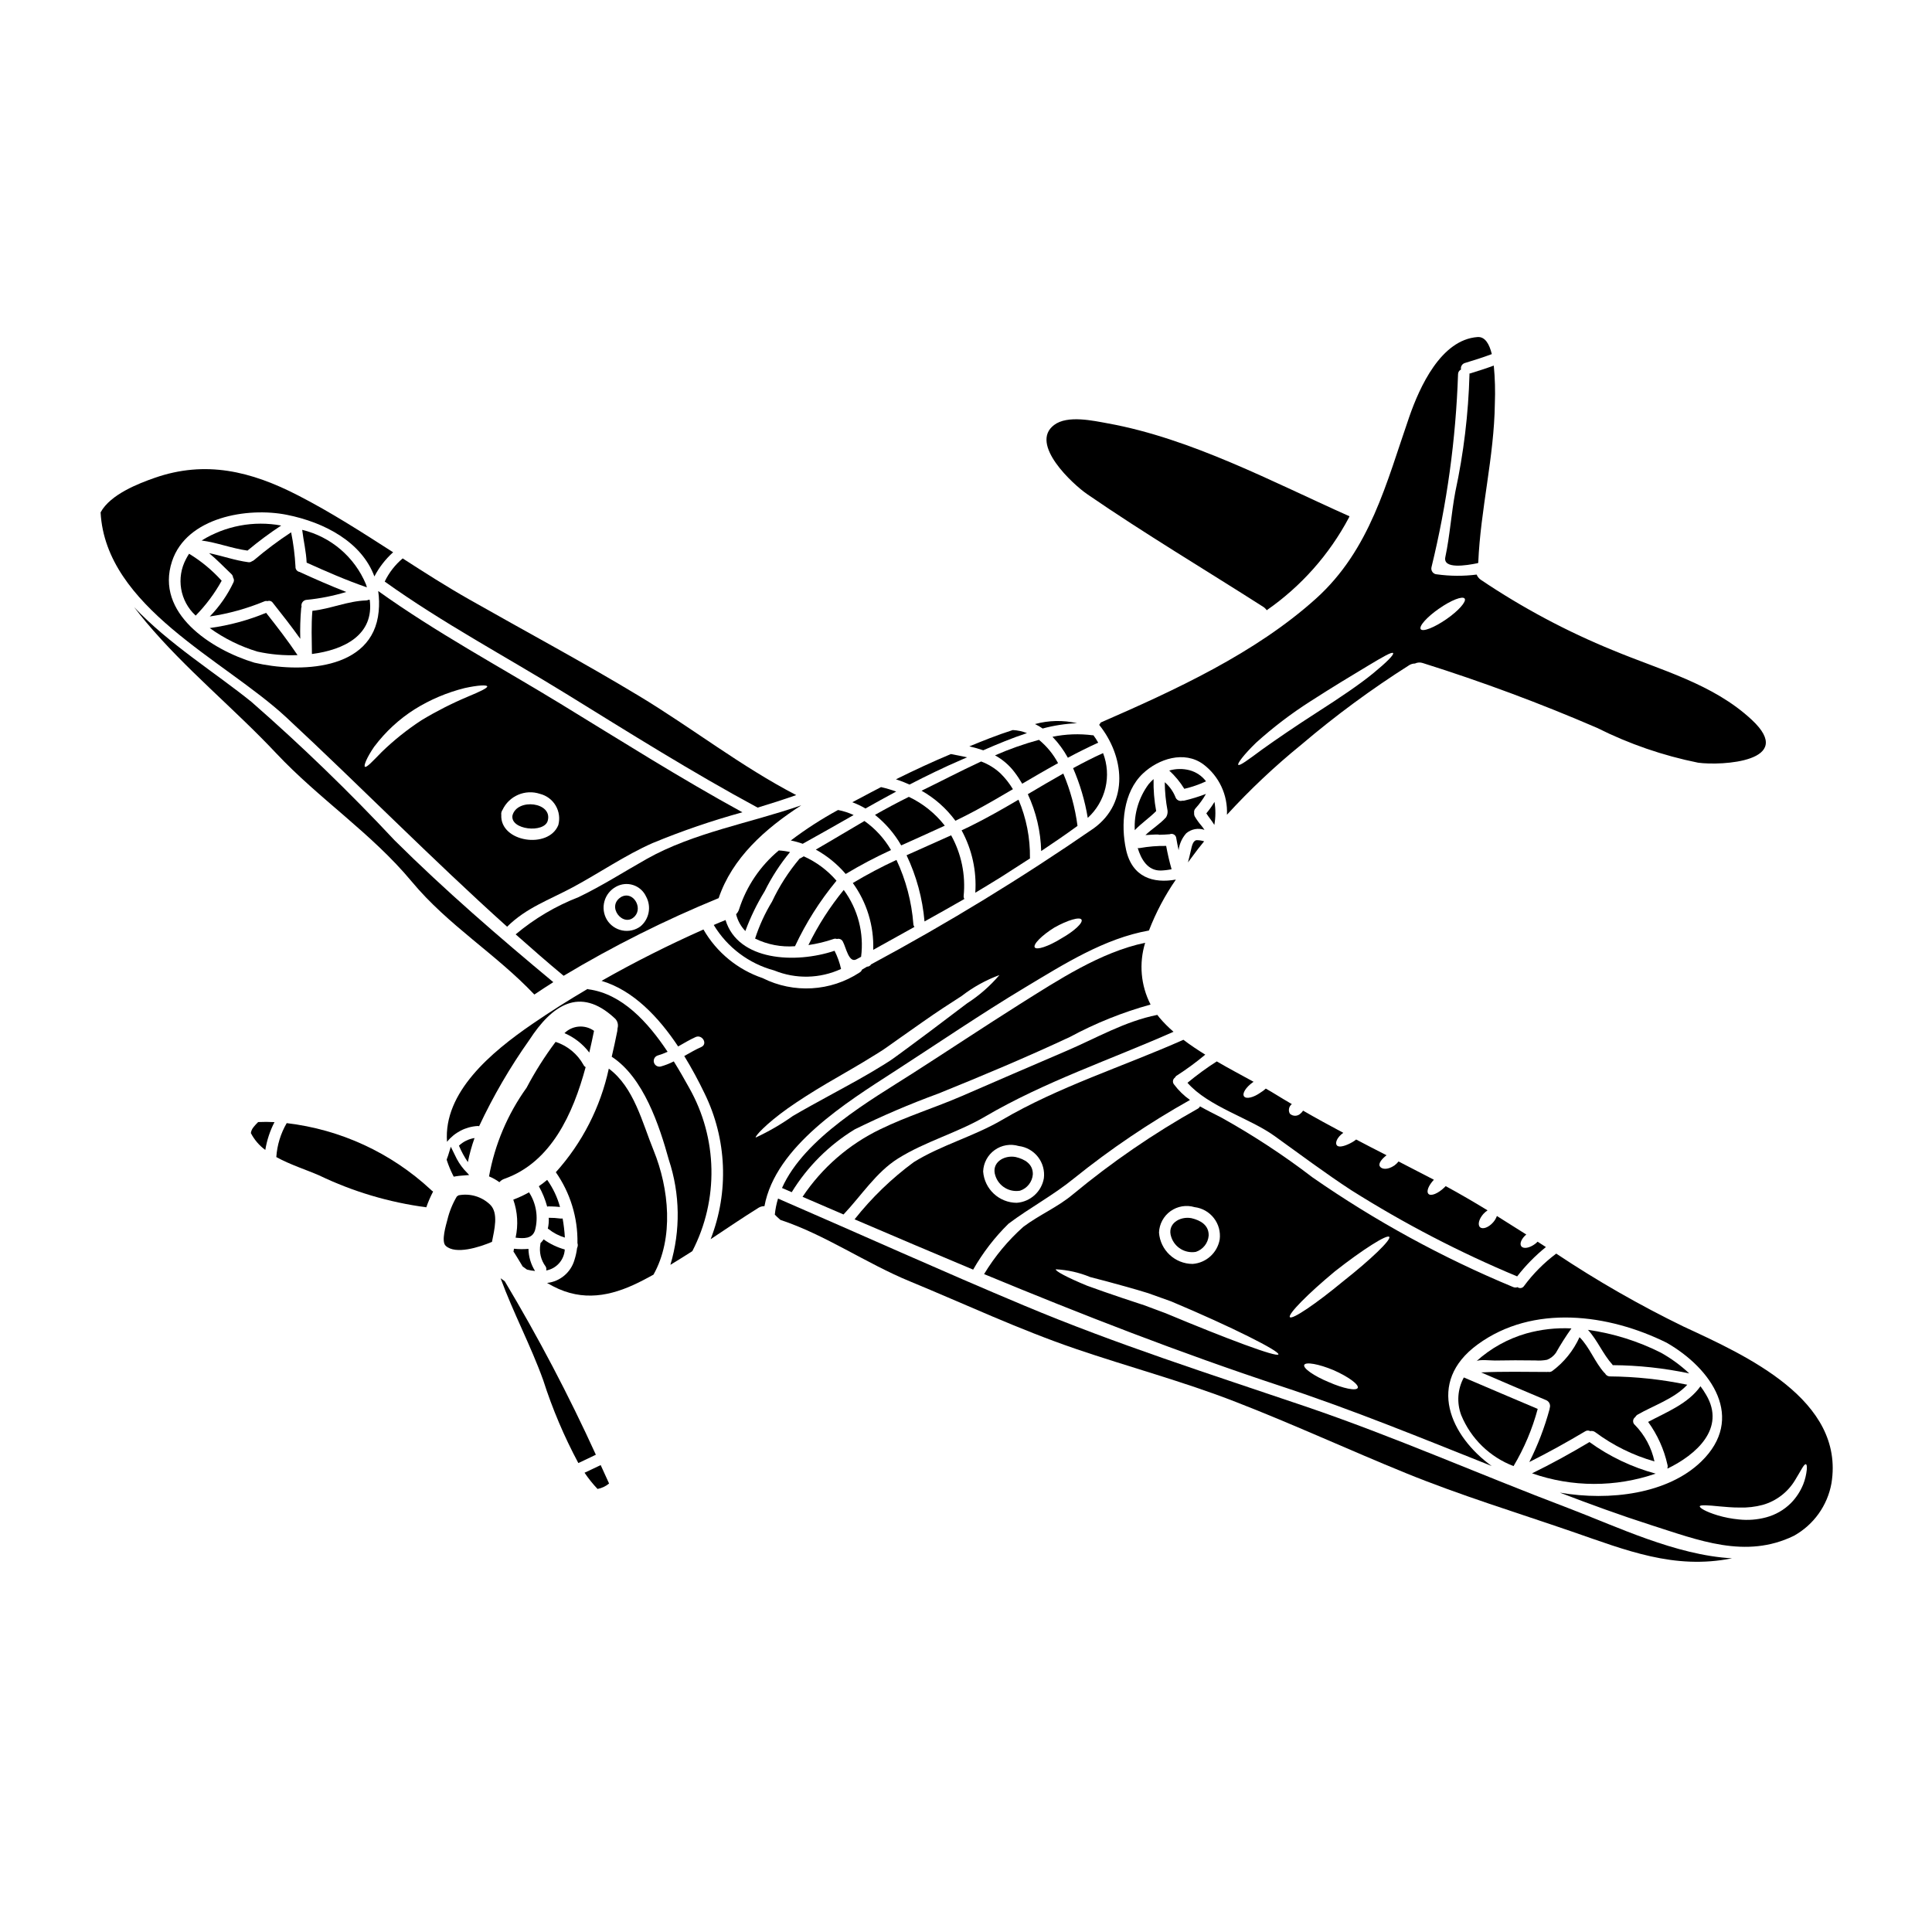 <?xml version="1.0" encoding="UTF-8"?>
<!-- Uploaded to: ICON Repo, www.iconrepo.com, Generator: ICON Repo Mixer Tools -->
<svg fill="#000000" width="800px" height="800px" version="1.1" viewBox="144 144 512 512" xmlns="http://www.w3.org/2000/svg">
 <g>
  <path d="m225.33 302.96c3.535-0.352 7.031-1.051 10.434-2.086-4.133-1.602-8.188-3.387-12.203-5.227-0.039 0-0.059-0.039-0.102-0.062-0.699-0.098-1.203-0.715-1.152-1.418-0.164-3.059-0.551-6.098-1.156-9.098-3.406 2.231-6.668 4.672-9.762 7.312-0.188 0.164-0.398 0.289-0.633 0.367-0.266 0.215-0.613 0.301-0.953 0.242-3.543-0.469-6.906-1.684-10.391-2.394 2.086 1.703 3.973 3.707 5.902 5.531l0.004 0.004c0.262 0.242 0.422 0.574 0.449 0.93 0.254 0.363 0.301 0.832 0.121 1.238-1.582 3.356-3.711 6.422-6.297 9.074 4.988-0.738 9.867-2.094 14.527-4.027 0.25-0.098 0.527-0.109 0.785-0.043 0.504-0.188 1.07-0.012 1.379 0.426 2.492 3.148 4.965 6.297 7.293 9.562-0.078-2.719 0.004-5.438 0.246-8.145 0.012-0.113 0.047-0.223 0.102-0.324-0.113-0.438-0.02-0.906 0.254-1.27 0.273-0.363 0.695-0.582 1.152-0.594z"/>
  <path d="m289.15 361.52c1.398-4.926-8.105-6.102-9.34-1.422-0.645 3.852 8.406 4.766 9.34 1.422z"/>
  <path d="m381.5 353.77c-1.312-0.473-2.652-0.867-4.012-1.18-0.934 0.484-1.887 0.973-2.836 1.477-1.539 0.812-3.148 1.66-4.777 2.535h-0.004c1.211 0.449 2.375 1.004 3.484 1.66 2.691-1.527 5.406-3.023 8.145-4.492z"/>
  <path d="m194.11 290.75c-0.285 0.434-0.547 0.879-0.785 1.34-2.699 5.004-1.656 11.203 2.531 15.051 2.703-2.758 5.019-5.863 6.891-9.238-2.512-2.793-5.422-5.203-8.637-7.152z"/>
  <path d="m199.58 310.44c3.84 2.766 8.109 4.875 12.641 6.242 3.488 0.766 7.059 1.078 10.629 0.93-2.594-3.867-5.43-7.535-8.324-11.203-4.789 1.98-9.812 3.336-14.945 4.031z"/>
  <path d="m308.82 381.59c-4.519 2.473 0.508 8.594 3.484 5.148 1.988-2.289-0.473-6.523-3.484-5.148z"/>
  <path d="m356.73 367.61c4.539-2.512 9.016-5.066 13.492-7.617-1.316-0.613-2.707-1.062-4.133-1.336-4.371 2.375-8.555 5.078-12.52 8.082 1.074 0.207 2.129 0.5 3.16 0.871z"/>
  <path d="m297.33 381.75c-6.062 2.352-11.695 5.684-16.672 9.863 4.176 3.707 8.387 7.394 12.707 10.98l-0.004 0.004c13.16-7.887 26.891-14.766 41.086-20.582 3.606-10.629 12.258-18.379 21.898-24.598-13.57 4.723-28.504 7.211-40.934 14.199-6.008 3.387-11.879 7.156-18.082 10.133zm16.395 7.758c-1.387 1.016-3.137 1.402-4.82 1.07s-3.156-1.352-4.059-2.812c-0.883-1.48-1.125-3.254-0.664-4.914 0.457-1.664 1.578-3.062 3.098-3.875 1.383-0.762 3.016-0.918 4.516-0.43s2.734 1.574 3.402 3c1.484 2.664 0.867 6.008-1.473 7.961z"/>
  <path d="m293.93 327.8c16.773 10.352 33.488 20.859 50.848 30.227 3.426-1.031 6.828-2.125 10.234-3.32-14.609-7.578-27.574-17.766-41.676-26.277-14.773-8.914-29.965-17.039-44.938-25.547-6-3.402-11.852-7.129-17.684-10.898l0.004-0.004c-2.008 1.684-3.629 3.777-4.766 6.137 15.34 10.984 31.93 19.777 47.977 29.684z"/>
  <path d="m219.82 334.06c19.773 18.379 38.535 37.523 58.57 55.531 5.066-5.027 11.125-7.086 17.402-10.453 7.055-3.789 13.879-8.508 21.191-11.734v0.004c7.746-3.203 15.684-5.922 23.766-8.145-16.473-9.012-32.336-19.062-48.359-28.848-16.137-9.84-32.762-18.762-48.16-29.785 0.258 1.801 0.301 3.625 0.121 5.434-1.52 15.902-21.352 16.266-32.941 13.551-11.367-3.426-26.371-13.086-21.82-26.863 3.867-11.73 20.039-14.406 30.434-12.32 10.066 2.008 19.832 7.254 23.195 16.332 1.258-2.418 2.938-4.586 4.965-6.406-8.266-5.305-16.531-10.629-25.191-15.07-12.461-6.422-24.531-9.359-38.027-4.641-4.133 1.441-11.734 4.356-14.305 9.141 1.348 25.121 32.789 39.082 49.16 54.273zm57.07 25.223c0.035-0.23 0.125-0.445 0.266-0.625 1.75-3.746 6.027-5.582 9.945-4.277 1.75 0.441 3.25 1.562 4.164 3.117 0.91 1.551 1.164 3.41 0.695 5.148-2.594 6.484-15.496 4.539-15.113-2.695-0.031-0.223-0.023-0.449 0.023-0.668zm-33.652-17.484c2.93-3.894 6.543-7.231 10.66-9.84 4.094-2.551 8.566-4.445 13.246-5.613 3.606-0.789 5.875-0.871 5.977-0.445 0.098 0.426-1.945 1.398-5.227 2.754v0.004c-4.203 1.77-8.27 3.84-12.176 6.199-3.777 2.461-7.312 5.285-10.555 8.426-2.473 2.531-4.051 4.234-4.457 3.91-0.363-0.266 0.445-2.375 2.512-5.394z"/>
  <path d="m269.76 445.59c-1.551 0.242-2.992 0.945-4.133 2.023 0.637 1.527 1.43 2.988 2.359 4.356 0.438-2.164 1.031-4.297 1.773-6.379z"/>
  <path d="m263.47 447.9-0.727 2.363c-0.031 0.105-0.074 0.207-0.113 0.309-0.039 0.098-0.121 0.309-0.168 0.465l-0.09 0.301 0.094 0.297-0.004-0.004c0.402 1.211 0.887 2.394 1.449 3.539l0.328 0.66 0.723-0.121c0.441-0.078 0.898-0.113 1.355-0.152l2.019-0.164-1.379-1.484c-0.973-1.141-1.777-2.41-2.394-3.777z"/>
  <path d="m265.52 460.77c-0.145 0.121-0.301 0.23-0.465 0.324-1.129 1.91-1.969 3.981-2.488 6.141-0.348 1.359-1.723 5.754-0.445 6.926 2.613 2.394 8.91 0.367 12.258-1.051 0.586-3.102 1.844-7.641-0.527-9.906h-0.004c-2.219-2.109-5.32-3.016-8.328-2.434z"/>
  <path d="m299.2 426.79c-0.25-0.125-0.449-0.332-0.566-0.586-1.605-2.894-4.246-5.074-7.394-6.098-2.883 3.844-5.457 7.914-7.699 12.168-5.019 6.988-8.418 15.012-9.945 23.48 0.977 0.398 1.902 0.918 2.754 1.543 0.359-0.426 0.832-0.742 1.359-0.914 12.316-4.371 18.133-17.129 21.492-29.594z"/>
  <path d="m219.98 441.64c-1.598 2.746-2.543 5.824-2.754 8.996 3.688 2.027 8.027 3.406 11.328 4.844 8.965 4.309 18.559 7.164 28.422 8.465 0.492-1.434 1.098-2.828 1.801-4.172-0.238-0.145-0.453-0.32-0.645-0.527-10.531-9.762-23.891-15.926-38.152-17.605z"/>
  <path d="m241.98 302.96c-0.098 0.012-0.191 0.004-0.285-0.02-0.203 0.113-0.434 0.172-0.668 0.18-4.879 0.16-9.398 2.227-14.242 2.754-0.328 3.809-0.16 7.621-0.121 11.445 8.633-1.113 16.512-5.121 15.316-14.359z"/>
  <path d="m211.23 442.65c-0.398 0.461-0.66 1.02-0.75 1.621 0.91 1.77 2.223 3.305 3.828 4.481 0.418-2.57 1.238-5.062 2.434-7.375-1.441-0.082-2.887-0.086-4.328-0.02-0.426 0.402-0.82 0.836-1.184 1.293z"/>
  <path d="m253.11 377.62c9.664 11.629 22.227 19.105 32.496 29.941 1.66-1.113 3.32-2.207 5.027-3.281-14.426-11.992-28.734-24.352-42.039-37.562-12.031-12.859-24.695-25.113-37.949-36.707-9.445-7.641-21.961-15.398-31.094-25.105 1.035 1.379 2.09 2.676 3.082 3.867 10.473 12.5 23.379 22.953 34.562 34.848 11.383 12.121 25.281 21.199 35.914 34z"/>
  <path d="m218.52 283.27c-7.277-1.344-14.797 0.074-21.09 3.969 4.133 0.547 8.027 2.106 12.16 2.672l-0.004 0.004c2.848-2.387 5.832-4.606 8.934-6.644z"/>
  <path d="m429.43 335.66c-3.676-0.852-7.508-0.777-11.145 0.223 0.707 0.332 1.383 0.727 2.023 1.18 2.981-0.805 6.039-1.273 9.121-1.402z"/>
  <path d="m375.88 359.95c2.805 2.234 5.164 4.977 6.949 8.086 3.848-1.742 7.719-3.445 11.547-5.227h0.004c-2.535-3.254-5.797-5.871-9.523-7.637-3.019 1.496-6.016 3.102-8.977 4.777z"/>
  <path d="m360.2 369.15c3.004 1.66 5.688 3.848 7.918 6.461 3.883-2.332 7.894-4.449 12.012-6.34-1.77-3.043-4.172-5.668-7.047-7.699-4.312 2.512-8.586 5.106-12.883 7.578z"/>
  <path d="m356.09 371.46c-0.055 0.031-0.109 0.051-0.168 0.059-0.02 0-0.02 0.02-0.039 0.043v0.004c-2.914 3.461-5.367 7.285-7.293 11.383-1.871 3.074-3.375 6.359-4.484 9.785 3.285 1.602 6.934 2.301 10.578 2.023 2.891-6.18 6.555-11.973 10.898-17.238 0.023-0.039 0.062-0.039 0.082-0.082 0.008-0.02 0.008-0.039 0-0.059-2.379-2.758-5.336-4.957-8.66-6.445-0.301 0.184-0.594 0.367-0.914 0.527z"/>
  <path d="m412.81 348.57c0.762 0.996 1.457 2.039 2.086 3.121 3.148-1.844 6.297-3.688 9.5-5.449l0.004 0.004c-1.266-2.375-2.984-4.477-5.066-6.18-3.977 1.082-7.871 2.457-11.645 4.113 1.996 1.086 3.742 2.582 5.121 4.391z"/>
  <path d="m388.22 353.55c3.519 1.988 6.578 4.699 8.973 7.957 1.723-0.828 3.441-1.699 5.148-2.613 3.383-1.824 6.727-3.766 10.09-5.75-0.918-1.535-2.027-2.945-3.305-4.195-1.48-1.375-3.219-2.445-5.117-3.148-5.68 2.633-11.094 5.477-15.789 7.75z"/>
  <path d="m533.43 243.2c-0.289 10.465-1.543 20.883-3.75 31.117-1.074 5.711-1.438 11.605-2.652 17.32-0.688 3.238 5.473 2.246 8.633 1.598h-0.004c0.047-0.039 0.078-0.086 0.098-0.141 0.59-14.117 4.215-27.977 4.398-42.16 0.133-3.352 0.039-6.711-0.285-10.047-2.144 0.789-4.328 1.477-6.484 2.144h0.004c0.023 0.051 0.039 0.109 0.043 0.168z"/>
  <path d="m339.86 384.98c-0.148 0.488-0.422 0.938-0.785 1.297 0.406 1.676 1.254 3.215 2.449 4.457 1.355-3.672 3.07-7.203 5.117-10.539 1.836-3.711 4.094-7.199 6.727-10.391-0.977-0.227-1.977-0.367-2.977-0.426-4.926 4.094-8.578 9.504-10.531 15.602z"/>
  <path d="m432.16 274.99c15.176 10.434 31.094 19.914 46.598 29.82v-0.004c0.371 0.238 0.688 0.547 0.934 0.914 9.109-6.328 16.574-14.738 21.777-24.531 0.059-0.121 0.113-0.242 0.16-0.367-20.359-9.078-41.914-20.605-64-24.617-3.91-0.707-10.738-2.266-14.285 0.426-6.66 5.027 4.992 15.746 8.816 18.359z"/>
  <path d="m398.87 345.31c0.469-0.184 0.934-0.395 1.422-0.609-1.422-0.324-2.836-0.586-4.293-0.871-4.945 2.066-9.789 4.328-14.562 6.691 1.219 0.395 2.418 0.859 3.586 1.398 4.531-2.336 9.129-4.582 13.848-6.609z"/>
  <path d="m383.88 391.01c0.789-0.445 1.637-0.914 2.449-1.359v0.004c-0.168-0.23-0.27-0.504-0.281-0.789-0.453-5.883-1.969-11.637-4.477-16.98-3.961 1.836-7.824 3.879-11.566 6.121 3.719 5.141 5.625 11.371 5.406 17.711 2.812-1.547 5.633-3.148 8.469-4.707z"/>
  <path d="m433.6 338.86c-3.559-0.461-7.168-0.328-10.68 0.395 1.594 1.664 2.965 3.531 4.074 5.551 2.652-1.418 5.328-2.754 8.043-3.992h-0.004c-0.375-0.688-0.801-1.344-1.273-1.969-0.055-0.004-0.109 0-0.16 0.016z"/>
  <path d="m436.32 343.58c-2.695 1.215-5.328 2.574-7.941 3.992 1.828 4.215 3.137 8.637 3.887 13.172 2.328-2.117 3.961-4.891 4.684-7.953 0.727-3.062 0.504-6.273-0.629-9.211z"/>
  <path d="m300.17 422.94c0.465-1.969 0.871-3.891 1.254-5.754h0.004c-2.414-1.734-5.727-1.477-7.84 0.609 2.602 1.113 4.871 2.887 6.582 5.144z"/>
  <path d="m416.16 338.28c-1.203-0.473-2.477-0.746-3.766-0.809-4.215 1.34-8.289 3-11.508 4.328h-0.004c1.25 0.277 2.481 0.625 3.688 1.035 3.699-1.617 7.633-3.258 11.59-4.555z"/>
  <path d="m371.02 398.2c0.395-0.199 0.789-0.426 1.18-0.645 0.809-6.277-0.84-12.625-4.602-17.711-3.676 4.488-6.816 9.391-9.359 14.605 2.258-0.324 4.484-0.859 6.644-1.602 0.293-0.113 0.617-0.113 0.91 0 0.625-0.188 1.289 0.102 1.574 0.688 0.855 1.566 1.586 5.859 3.652 4.664z"/>
  <path d="m333.15 389.13c3.582 5.938 9.324 10.254 16.023 12.051 5.703 2.328 12.117 2.184 17.715-0.395-0.371-1.672-0.949-3.293-1.723-4.82-10.395 3.484-25.586 2.691-28.891-8.145-1.039 0.398-2.074 0.863-3.125 1.309z"/>
  <path d="m399.56 382.24c-0.137-0.238-0.203-0.512-0.184-0.785 0.559-5.578-0.602-11.191-3.316-16.09-3.938 1.777-7.871 3.504-11.809 5.285 2.621 5.516 4.231 11.457 4.754 17.543 3.547-1.969 7.055-3.938 10.555-5.953z"/>
  <path d="m409.31 376.41c2.555-1.621 5.109-3.262 7.66-4.926 0-0.059-0.02-0.102-0.02-0.141h-0.004c0.074-5.293-0.961-10.547-3.035-15.418-4.273 2.512-8.574 4.965-12.988 7.133-0.688 0.344-1.398 0.668-2.086 0.992h-0.004c2.762 5.051 4.023 10.789 3.629 16.531 2.289-1.379 4.578-2.754 6.848-4.172z"/>
  <path d="m429.55 362.87c-0.625-4.773-1.895-9.441-3.766-13.875-3.148 1.781-6.297 3.625-9.398 5.469l-0.004-0.004c2.203 4.731 3.41 9.863 3.543 15.078 3.266-2.172 6.488-4.379 9.625-6.668z"/>
  <path d="m240.98 298.84c-3.012-7.227-9.289-12.586-16.898-14.426 0.348 2.918 1.055 5.754 1.18 8.691 5.246 2.363 10.512 4.68 15.965 6.547-0.078-0.258-0.137-0.523-0.246-0.812z"/>
  <path d="m502.12 459.43c13.984 8.82 28.684 16.457 43.941 22.828 2.231-2.879 4.789-5.488 7.621-7.777-0.73-0.469-1.461-0.934-2.207-1.422-0.191 0.211-0.402 0.398-0.629 0.566-1.461 1.117-3.121 1.422-3.688 0.648-0.527-0.688 0.062-2.047 1.32-3.117-2.574-1.645-5.168-3.277-7.781-4.902h-0.004c-0.227 0.625-0.57 1.203-1.012 1.699-1.18 1.34-2.734 1.906-3.445 1.277-0.707-0.625-0.305-2.211 0.891-3.543v0.004c0.324-0.355 0.691-0.668 1.094-0.934-3.644-2.227-7.332-4.375-11.098-6.422-0.141 0.121-0.266 0.266-0.395 0.395-1.641 1.574-3.508 2.332-4.156 1.68-0.648-0.648 0-2.246 1.422-3.766-3.102-1.621-6.223-3.234-9.359-4.84v-0.004c-0.324 0.406-0.699 0.766-1.117 1.074-1.887 1.273-3.445 0.992-3.871 0.18-0.43-0.812 0.711-2.066 1.805-2.898-2.695-1.379-5.391-2.754-8.066-4.176l0.004 0.004c-0.301 0.246-0.617 0.469-0.953 0.668-1.68 0.973-3.625 1.621-4.191 0.832-0.469-0.664 0.098-2.086 1.738-3.277-3.586-1.906-7.152-3.848-10.656-5.875l0.004-0.004c-0.18 0.293-0.406 0.551-0.672 0.766-0.777 0.777-2.035 0.797-2.836 0.043-0.484-0.855-0.258-1.938 0.527-2.535-1.379-0.812-2.754-1.617-4.094-2.453-0.91-0.566-1.844-1.113-2.812-1.66l-0.004 0.004c-0.422 0.402-0.891 0.754-1.395 1.055-1.848 1.32-3.789 1.781-4.356 1.012s0.488-2.43 2.332-3.746c0.062-0.039 0.141-0.078 0.203-0.121-3.148-1.738-6.508-3.504-9.766-5.406l-0.004-0.004c-2.699 1.727-5.293 3.621-7.762 5.672 5.574 6.34 16.434 9.32 23.078 14.102 6.734 4.828 13.379 9.832 20.348 14.375z"/>
  <path d="m463.61 351.06c-1.086-1.438-2.621-2.469-4.359-2.941-1.77-0.457-3.633-0.43-5.387 0.082 1.543 1.426 2.887 3.055 3.992 4.844 1.98-0.461 3.91-1.125 5.754-1.984z"/>
  <path d="m459.63 369.21c-0.266 1.113-0.508 2.246-0.812 3.34 0.914-1.254 1.824-2.453 2.695-3.606 0.527-0.668 1.074-1.32 1.598-1.988l0.004 0.004c-0.648-0.207-1.324-0.309-2.004-0.305-1.016 0.102-1.289 1.762-1.48 2.555z"/>
  <path d="m465.85 356.51c-0.637 1.07-1.363 2.086-2.164 3.039 0.688 1.074 1.52 2.027 2.125 3.062 0.359-2.016 0.375-4.078 0.039-6.102z"/>
  <path d="m451.61 374.7c0.965-0.031 1.93-0.148 2.875-0.344-0.59-2.047-1.055-4.094-1.441-6.18-2.34-0.035-4.684 0.156-6.988 0.566-0.184 0.031-0.367 0.031-0.547 0 0.891 2.941 2.613 6.019 6.102 5.957z"/>
  <path d="m455.72 366.11c0.18 1.074 0.395 2.148 0.625 3.199h0.004c0.199-1.668 0.906-3.238 2.027-4.492 1.34-1.121 3.168-1.461 4.82-0.895-0.254-0.395-0.531-0.773-0.832-1.133-0.652-0.758-1.238-1.57-1.742-2.434-0.141-0.281-0.195-0.598-0.16-0.91-0.082-0.457 0.062-0.93 0.391-1.258 1.051-1.156 1.969-2.426 2.738-3.789-1.871 0.719-3.785 1.309-5.734 1.766-0.16 0.035-0.324 0.043-0.484 0.02-0.383 0.121-0.797 0.086-1.152-0.102-0.355-0.188-0.621-0.508-0.734-0.891-0.613-1.504-1.578-2.84-2.812-3.894 0.023 2.539 0.273 5.066 0.746 7.559 0.051 0.602-0.086 1.203-0.395 1.723-1.598 1.801-3.746 3.078-5.469 4.723 1.133-0.039 2.266-0.18 3.383-0.141 0.105 0.012 0.207 0.031 0.305 0.062 0.914-0.02 1.828-0.062 2.734-0.141 0.367-0.156 0.789-0.129 1.133 0.074 0.344 0.199 0.57 0.555 0.609 0.953z"/>
  <path d="m489.84 516.68c-25.066-8.504-50.023-16.449-74.457-26.703-21.855-9.156-43.453-18.922-65.191-28.34l-0.004 0.004c-0.426 1.379-0.711 2.797-0.852 4.234 0.023 0 0.023 0 0.023 0.043 0.395 0.418 0.812 0.812 1.254 1.184 0.062 0.066 0.129 0.125 0.199 0.184 11.895 3.938 22.754 11.543 34.32 16.289 14.586 6.019 28.949 12.766 43.902 17.871 14.098 4.82 28.562 8.66 42.461 14.078 15.215 5.902 30.027 12.746 45.137 18.895 14.426 5.875 29.238 10.395 43.945 15.461 14.324 4.945 27.086 10.172 42.422 7.086-14.891-0.812-30.609-8.445-43.516-13.352-23.273-8.816-46.066-18.926-69.645-26.934z"/>
  <path d="m411.27 468.29c5.691-4.273 11.832-7.5 17.383-12.035 9.641-7.758 19.91-14.695 30.703-20.75-1.621-1.145-3.051-2.539-4.238-4.133-0.219-0.266-0.312-0.617-0.262-0.957 0.047-0.344 0.238-0.648 0.527-0.844 0.133-0.273 0.355-0.496 0.629-0.625 2.574-1.668 5.043-3.488 7.394-5.453-2.027-1.254-3.973-2.555-5.793-3.938-15.945 7.086-33.086 12.441-48.098 21.254-7.434 4.356-16.137 6.664-23.379 11.184-5.871 4.328-11.137 9.422-15.664 15.141 10.477 4.496 20.949 8.941 31.426 13.332v-0.004c2.547-4.469 5.703-8.566 9.371-12.172zm2.691-20.586h0.004c2.019 0.246 3.859 1.285 5.109 2.891 1.25 1.602 1.812 3.641 1.559 5.66-0.621 3.562-3.59 6.242-7.195 6.5-4.68-0.023-8.551-3.641-8.895-8.305 0.086-2.266 1.215-4.363 3.059-5.68 1.84-1.32 4.191-1.715 6.363-1.066z"/>
  <path d="m449.71 350.47c-0.473 0.418-0.914 0.871-1.32 1.355-2.594 3.512-3.891 7.816-3.664 12.18 1.762-1.848 3.891-3.262 5.672-5.066-0.52-2.793-0.75-5.629-0.688-8.469z"/>
  <path d="m548.49 497.38c-4.922 1.414-9.453 3.938-13.25 7.375 0.586-0.566 4.051-0.184 4.922-0.203 1.781-0.039 3.566-0.059 5.367-0.059s3.566 0.02 5.348 0.039h0.004c1.043 0.082 2.094 0.023 3.121-0.18 0.926-0.371 1.727-0.996 2.309-1.805 1.262-2.238 2.644-4.41 4.133-6.504-4.031-0.203-8.066 0.25-11.953 1.336z"/>
  <path d="m531.94 509.03c-1.684 3.082-1.938 6.746-0.688 10.027 2.562 6.207 7.574 11.082 13.855 13.473 2.82-4.734 4.977-9.832 6.402-15.156-6.527-2.731-13.008-5.551-19.512-8.305-0.02-0.02-0.039-0.02-0.059-0.039z"/>
  <path d="m460.91 475.76c1.902-0.625 3.246-2.332 3.402-4.328 0.062-2.754-2.148-4.035-4.559-4.602-3.059-0.586-6.606 1.48-5.348 5.027 0.91 2.723 3.668 4.379 6.504 3.902z"/>
  <path d="m414.31 459.55c1.902-0.625 3.246-2.332 3.402-4.328 0.062-2.754-2.144-4.035-4.559-4.602-3.059-0.586-6.606 1.48-5.348 5.027v-0.004c0.91 2.727 3.672 4.383 6.504 3.906z"/>
  <path d="m585.91 533.19c7.477-3.625 15.539-10.57 10.234-19.551v0.004c-0.453-0.785-0.953-1.543-1.5-2.269-3.258 4.617-8.992 6.848-13.875 9.445l0.004 0.004c2.461 3.383 4.203 7.238 5.113 11.32 0.094 0.293 0.094 0.602 0 0.891 0 0.055 0.008 0.105 0.023 0.156z"/>
  <path d="m590.23 495.59c-11.695-5.688-22.992-12.156-33.812-19.371-3.262 2.445-6.152 5.352-8.57 8.633-0.184 0.262-0.469 0.438-0.785 0.488s-0.641-0.031-0.895-0.227c-0.387 0.141-0.809 0.129-1.184-0.039-18.703-7.758-36.523-17.5-53.156-29.055-7.652-5.863-15.723-11.156-24.145-15.844-1.969-1.012-3.871-1.945-5.676-2.977v0.004c-0.121 0.254-0.32 0.469-0.566 0.605-11.707 6.559-22.797 14.168-33.129 22.73-4.07 3.406-8.891 5.41-13.105 8.574v-0.004c-4.082 3.637-7.59 7.863-10.414 12.543 25.91 10.734 51.965 20.887 78.77 29.73 18.895 6.219 37.277 13.777 55.754 21.129-10.879-7.84-17.543-22.121-3.727-32.211 14.668-10.719 34.637-8.125 50.121-0.445 11.953 6.867 20.934 20.039 9.121 31.488-8.832 8.551-24.23 10.512-37.438 8.227 7.938 3.039 15.922 5.957 24.008 8.551 12.746 4.051 25.191 9.117 38.008 2.879l-0.004-0.004c5.242-2.906 8.898-8.016 9.953-13.918 3.582-22.121-22.758-33.895-39.129-41.488zm-129.66-31.684v-0.004c2.019 0.246 3.856 1.285 5.106 2.891 1.254 1.605 1.812 3.641 1.559 5.66-0.621 3.562-3.586 6.242-7.191 6.5-4.676-0.023-8.551-3.641-8.895-8.305 0.082-2.266 1.211-4.363 3.055-5.684 1.844-1.316 4.195-1.711 6.367-1.062zm-7.477 28.184c-2.008-0.75-3.973-1.48-5.875-2.188-1.945-0.648-3.809-1.254-5.594-1.848-3.543-1.18-6.867-2.363-9.562-3.34-5.309-2.188-8.43-3.891-8.266-4.328v-0.008c3.125 0.156 6.203 0.848 9.094 2.047 2.754 0.688 5.977 1.574 9.645 2.59 1.844 0.527 3.746 1.055 5.731 1.684l6.102 2.184c16.207 6.809 28.77 13.191 28.422 14.043-0.348 0.859-13.691-4.137-29.695-10.828zm43.008 18.172c-3.938-1.641-6.824-3.668-6.465-4.539 0.363-0.871 3.828-0.266 7.762 1.379 3.91 1.719 6.785 3.828 6.418 4.699-0.363 0.867-3.84 0.176-7.711-1.543zm3.848-26.703c-7.191 5.957-13.512 10.234-14.117 9.5-0.605-0.73 4.723-6.16 11.93-12.137 7.375-5.793 13.84-9.883 14.406-9.137 0.566 0.746-4.902 6.016-12.215 11.77zm122.86 49.988v-0.004c-0.141 1.305-0.453 2.59-0.934 3.812-0.758 1.875-1.879 3.582-3.301 5.019-1.805 1.785-4.035 3.066-6.484 3.727-2.359 0.641-4.82 0.832-7.254 0.57-1.914-0.18-3.809-0.543-5.652-1.094-3.148-0.953-4.801-1.969-4.723-2.394s2.168-0.285 5.188 0.02c1.539 0.121 3.363 0.328 5.328 0.309 2.09 0.07 4.18-0.168 6.199-0.711 3.57-1.023 6.617-3.359 8.531-6.543 1.574-2.535 2.363-4.356 2.875-4.215 0.23 0.074 0.312 0.594 0.23 1.512z"/>
  <path d="m293.67 475.13c-2.016-0.562-3.914-1.473-5.613-2.691 0 0.02 0 0.039-0.039 0.059-0.227 0.348-0.488 0.664-0.789 0.953 0.004 0.086-0.004 0.176-0.02 0.262-0.379 2.074 0.117 4.215 1.379 5.906 0.199 0.32 0.258 0.707 0.16 1.074 2.731-0.496 4.762-2.793 4.922-5.562z"/>
  <path d="m550.01 534.45c10.602 3.711 22.141 3.738 32.758 0.078-6.305-1.699-12.25-4.535-17.543-8.367-4.961 2.961-10.027 5.754-15.215 8.289z"/>
  <path d="m571.38 505.78c6.82 0.047 13.613 0.781 20.285 2.191-2.266-2.133-4.785-3.977-7.5-5.492-6.074-3.059-12.609-5.106-19.344-6.059 2.531 2.754 3.938 6.402 6.504 9.238z"/>
  <path d="m555.32 507.36c-0.336 0.223-0.75 0.289-1.137 0.184-0.039 0-0.078 0.039-0.141 0.039-5.852-0.02-11.691-0.16-17.523 0.121 5.734 2.473 11.465 4.945 17.238 7.356 0.809 0.348 1.215 1.254 0.934 2.086-0.004 0.098-0.016 0.191-0.039 0.285-1.312 4.844-3.109 9.539-5.367 14.02 5.043-2.516 9.945-5.246 14.789-8.125h-0.004c0.406-0.27 0.93-0.293 1.359-0.062 0.465-0.113 0.957-0.008 1.336 0.285 4.715 3.512 10.027 6.137 15.684 7.742-0.781-3.641-2.57-6.984-5.168-9.648-0.328-0.258-0.508-0.656-0.492-1.074 0.016-0.414 0.23-0.797 0.574-1.031 0.117-0.25 0.309-0.461 0.547-0.605 4.172-2.414 9.84-4.273 13.23-7.961v-0.004c-6.766-1.414-13.656-2.152-20.566-2.207-0.535-0.027-1.008-0.348-1.238-0.828-0.059-0.035-0.113-0.074-0.16-0.125-2.531-2.793-3.91-6.785-6.586-9.445-1.617 3.57-4.117 6.668-7.269 9z"/>
  <path d="m277.76 483.54c-0.363-0.262-0.727-0.523-1.094-0.789 3.344 9.156 8 17.852 11.305 27.043v0.004c2.426 7.574 5.539 14.914 9.297 21.926 1.539-0.75 3.102-1.422 4.641-2.207v-0.004c-7.191-15.758-15.254-31.105-24.148-45.973z"/>
  <path d="m280.2 474.93c-0.039 0.223-0.082 0.465-0.102 0.707-0.02 0-0.02 0.039-0.02 0.082 0.059 0.078 0.141 0.16 0.223 0.285 0.746 1.18 1.477 2.41 2.207 3.625 0.395 0.285 0.789 0.566 1.152 0.832v-0.004c0.699 0.18 1.414 0.305 2.133 0.367-1.105-1.758-1.707-3.781-1.746-5.856-1.281 0.109-2.57 0.094-3.848-0.039z"/>
  <path d="m380.8 428.09c11.633-7.516 23.098-15.352 34.949-22.465 10.211-6.117 20.887-12.926 32.738-15.031v-0.004c1.836-4.762 4.231-9.293 7.133-13.492-6 1.074-11.566-0.586-13.191-7.871-1.461-6.629-0.789-15.32 4.481-20.262 4.113-3.867 10.918-6.117 15.965-2.43 4.188 3.141 6.539 8.156 6.277 13.383 6.109-6.668 12.699-12.879 19.719-18.578 9.031-7.684 18.586-14.723 28.602-21.07 0.449-0.277 0.969-0.426 1.5-0.426 0.66-0.316 1.418-0.363 2.109-0.121 15.676 4.93 31.086 10.664 46.168 17.176 8.473 4.25 17.473 7.352 26.766 9.223 6.238 0.852 26.117-0.266 14.242-11.348-10.289-9.605-24.129-13.145-36.789-18.438v0.004c-12.281-5.012-24.012-11.27-35.012-18.672-0.508-0.348-0.902-0.832-1.133-1.398-3.488 0.445-7.016 0.426-10.496-0.059-0.473-0.008-0.914-0.23-1.199-0.605-0.285-0.379-0.383-0.863-0.262-1.32 4.094-16.742 6.449-33.859 7.031-51.082-0.012-0.543 0.297-1.047 0.789-1.277-0.164-0.75 0.277-1.5 1.012-1.723 2.414-0.727 4.801-1.48 7.152-2.363-0.664-2.695-1.801-4.66-3.785-4.519-9.727 0.707-15.352 13.293-18.074 21.09-6.106 17.582-10.352 35.266-24.773 48.254-16.066 14.465-37.301 24.211-57.031 32.82-0.109 0.215-0.242 0.422-0.395 0.609 6.586 8.164 8.105 20.469-1.398 27.391-18.992 13.113-38.703 25.16-59.039 36.082-0.223 0.379-0.633 0.613-1.074 0.609-0.445 0.262-0.895 0.504-1.34 0.789v-0.004c-0.109 0.32-0.332 0.586-0.625 0.754-7.688 5.055-17.488 5.621-25.711 1.496-6.617-2.246-12.195-6.824-15.68-12.883-9.078 4.031-18.215 8.609-27.004 13.613 8.383 2.492 15.109 9.582 20.297 17.383 1.52-0.871 3.019-1.762 4.621-2.492 1.758-0.789 3.301 1.824 1.52 2.633-1.574 0.688-3.039 1.574-4.519 2.394 1.961 3.215 3.758 6.527 5.387 9.926 5.91 12.078 6.492 26.086 1.602 38.613 4.191-2.793 8.387-5.629 12.664-8.305h-0.004c0.48-0.301 1.035-0.457 1.602-0.445 2.934-15.906 21.977-27.637 34.211-35.559zm144.57-122.8c3.199-2.25 6.258-3.426 6.785-2.652 0.527 0.77-1.617 3.219-4.84 5.449-3.223 2.227-6.258 3.426-6.805 2.652-0.547-0.773 1.641-3.227 4.859-5.457zm-48.504 35.547c4.488-4.055 9.309-7.731 14.406-10.98 5.902-3.805 11.305-7.051 15.215-9.398 3.914-2.352 6.379-3.785 6.691-3.387 0.312 0.402-1.699 2.434-5.285 5.371-3.582 2.941-8.883 6.504-14.734 10.258-5.852 3.754-11.039 7.312-14.688 9.926-3.668 2.715-5.977 4.441-6.32 4.055-0.285-0.312 1.395-2.621 4.715-5.844zm-53.441 48.969c3.504-1.969 6.746-2.918 7.191-2.086 0.445 0.832-1.945 3.059-5.367 4.984-3.383 2.106-6.543 3.148-7.031 2.363-0.488-0.789 1.82-3.156 5.207-5.262zm-79.152 55.656c-0.242-0.328 2.652-3.566 8.504-7.742 2.902-2.043 6.465-4.328 10.477-6.691 4.016-2.363 8.465-4.84 12.945-7.66 0.566-0.367 1.133-0.707 1.68-1.055 0.547-0.348 1.031-0.727 1.574-1.09l3.148-2.231 5.957-4.191c3.809-2.676 7.336-4.965 10.312-6.867v-0.004c3.031-2.34 6.398-4.203 9.992-5.531-2.492 2.922-5.402 5.465-8.633 7.539-2.812 2.106-6.137 4.637-9.84 7.434-1.867 1.379-3.828 2.832-5.856 4.352-1.012 0.75-2.047 1.5-3.098 2.269-0.57 0.395-0.996 0.746-1.684 1.18-0.566 0.367-1.133 0.711-1.699 1.074-4.621 2.879-9.137 5.289-13.211 7.519-4.074 2.231-7.75 4.234-10.746 5.996-3.094 2.195-6.383 4.102-9.824 5.699z"/>
  <path d="m305.34 427.2c-2.207 10.219-7.047 19.684-14.039 27.453 3.844 5.5 5.848 12.074 5.731 18.781 0.148 0.426 0.113 0.895-0.098 1.293-0.129 1.07-0.363 2.125-0.691 3.148-0.953 3.328-3.828 5.75-7.269 6.121 1 0.59 2.035 1.125 3.098 1.598 7.801 3.406 15.172 1.441 22.434-2.363 0.914-0.465 1.781-0.953 2.676-1.438 5.449-9.727 4.133-22.828 0.039-32.902-3.019-7.387-5.195-16.746-11.879-21.691z"/>
  <path d="m298.91 534.29c1.027 1.523 2.18 2.961 3.445 4.297 1.125-0.207 2.18-0.703 3.059-1.441-0.746-1.641-1.48-3.262-2.227-4.879-1.422 0.707-2.859 1.332-4.277 2.023z"/>
  <path d="m326.63 432.27c-1.211-2.188-2.57-4.578-4.07-6.992v0.004c-1.105 0.566-2.266 1.023-3.465 1.355-0.789 0.18-1.578-0.293-1.793-1.07-0.219-0.781 0.215-1.59 0.98-1.844 0.902-0.266 1.781-0.598 2.637-0.992-5.227-7.871-12.094-15.379-20.973-16.555-0.09-0.016-0.176-0.043-0.262-0.082-4.988 2.938-9.84 5.996-14.508 9.199-11.164 7.637-23.684 18.25-22.711 31.301 1.988-2.481 4.934-4.004 8.105-4.191 0.133-0.012 0.27 0.008 0.395 0.059 3.758-8.012 8.219-15.672 13.332-22.891 5.977-9.18 13.312-14.266 22.508-5.816l-0.004-0.004c0.816 0.66 1.152 1.75 0.855 2.758-0.004 0.234-0.023 0.473-0.062 0.707-0.445 2.231-0.934 4.519-1.48 6.828 8.43 5.473 12.621 18.234 15.152 27.371 2.973 9 3.109 18.695 0.395 27.777 1.949-1.18 3.894-2.391 5.816-3.625 7.047-13.648 6.727-29.934-0.848-43.297z"/>
  <path d="m381.98 451.02c7.273-4.559 15.66-6.766 23.055-11.102 15.785-9.258 33.266-15.09 49.961-22.488h-0.004c-1.336-1.152-2.582-2.402-3.727-3.746-0.199-0.242-0.363-0.488-0.566-0.73-8.691 1.723-16.266 6.223-24.371 9.668-9.137 3.891-18.234 7.871-27.352 11.809-7.152 3.098-14.664 5.406-21.648 8.812v-0.004c-8.363 4.023-15.492 10.215-20.645 17.93 3.625 1.574 7.231 3.121 10.859 4.68 4.629-4.879 8.664-11.223 14.438-14.828z"/>
  <path d="m414.21 410.14c-9.539 6.019-18.926 12.277-28.426 18.355-10.816 6.93-28.605 17-34.543 30.332 0.875 0.395 1.723 0.746 2.574 1.113 4.172-6.789 9.891-12.492 16.695-16.645 7.203-3.555 14.598-6.719 22.141-9.48 11.691-4.723 23.5-9.684 34.93-15.031 6.766-3.648 13.922-6.523 21.332-8.57-2.598-5.059-3.113-10.934-1.434-16.367-11.832 2.453-23.258 10.012-33.27 16.293z"/>
  <path d="m293.1 466.91c-0.176 0.027-0.352 0.035-0.527 0.02-1.043-0.141-2.098-0.211-3.148-0.203 0.051 0.965-0.031 1.934-0.246 2.875 0.062 0.039 0.121 0.062 0.184 0.102v0.004c1.285 1.027 2.754 1.797 4.332 2.266-0.094-1.699-0.293-3.387-0.594-5.062z"/>
  <path d="m284.2 459.98c-1.34 0.746-2.734 1.395-4.172 1.941 1.141 3.238 1.352 6.727 0.609 10.074 2.168 0.238 4.457 0.363 5.168-2.027 0.891-3.406 0.309-7.031-1.605-9.988z"/>
  <path d="m286.8 458.36c0.953 1.703 1.695 3.519 2.207 5.406 0.105-0.035 0.211-0.055 0.32-0.062 0 0 1.641 0 3.082 0.16-0.703-2.574-1.855-5.008-3.402-7.184-0.707 0.609-1.457 1.156-2.207 1.68z"/>
 </g>
</svg>